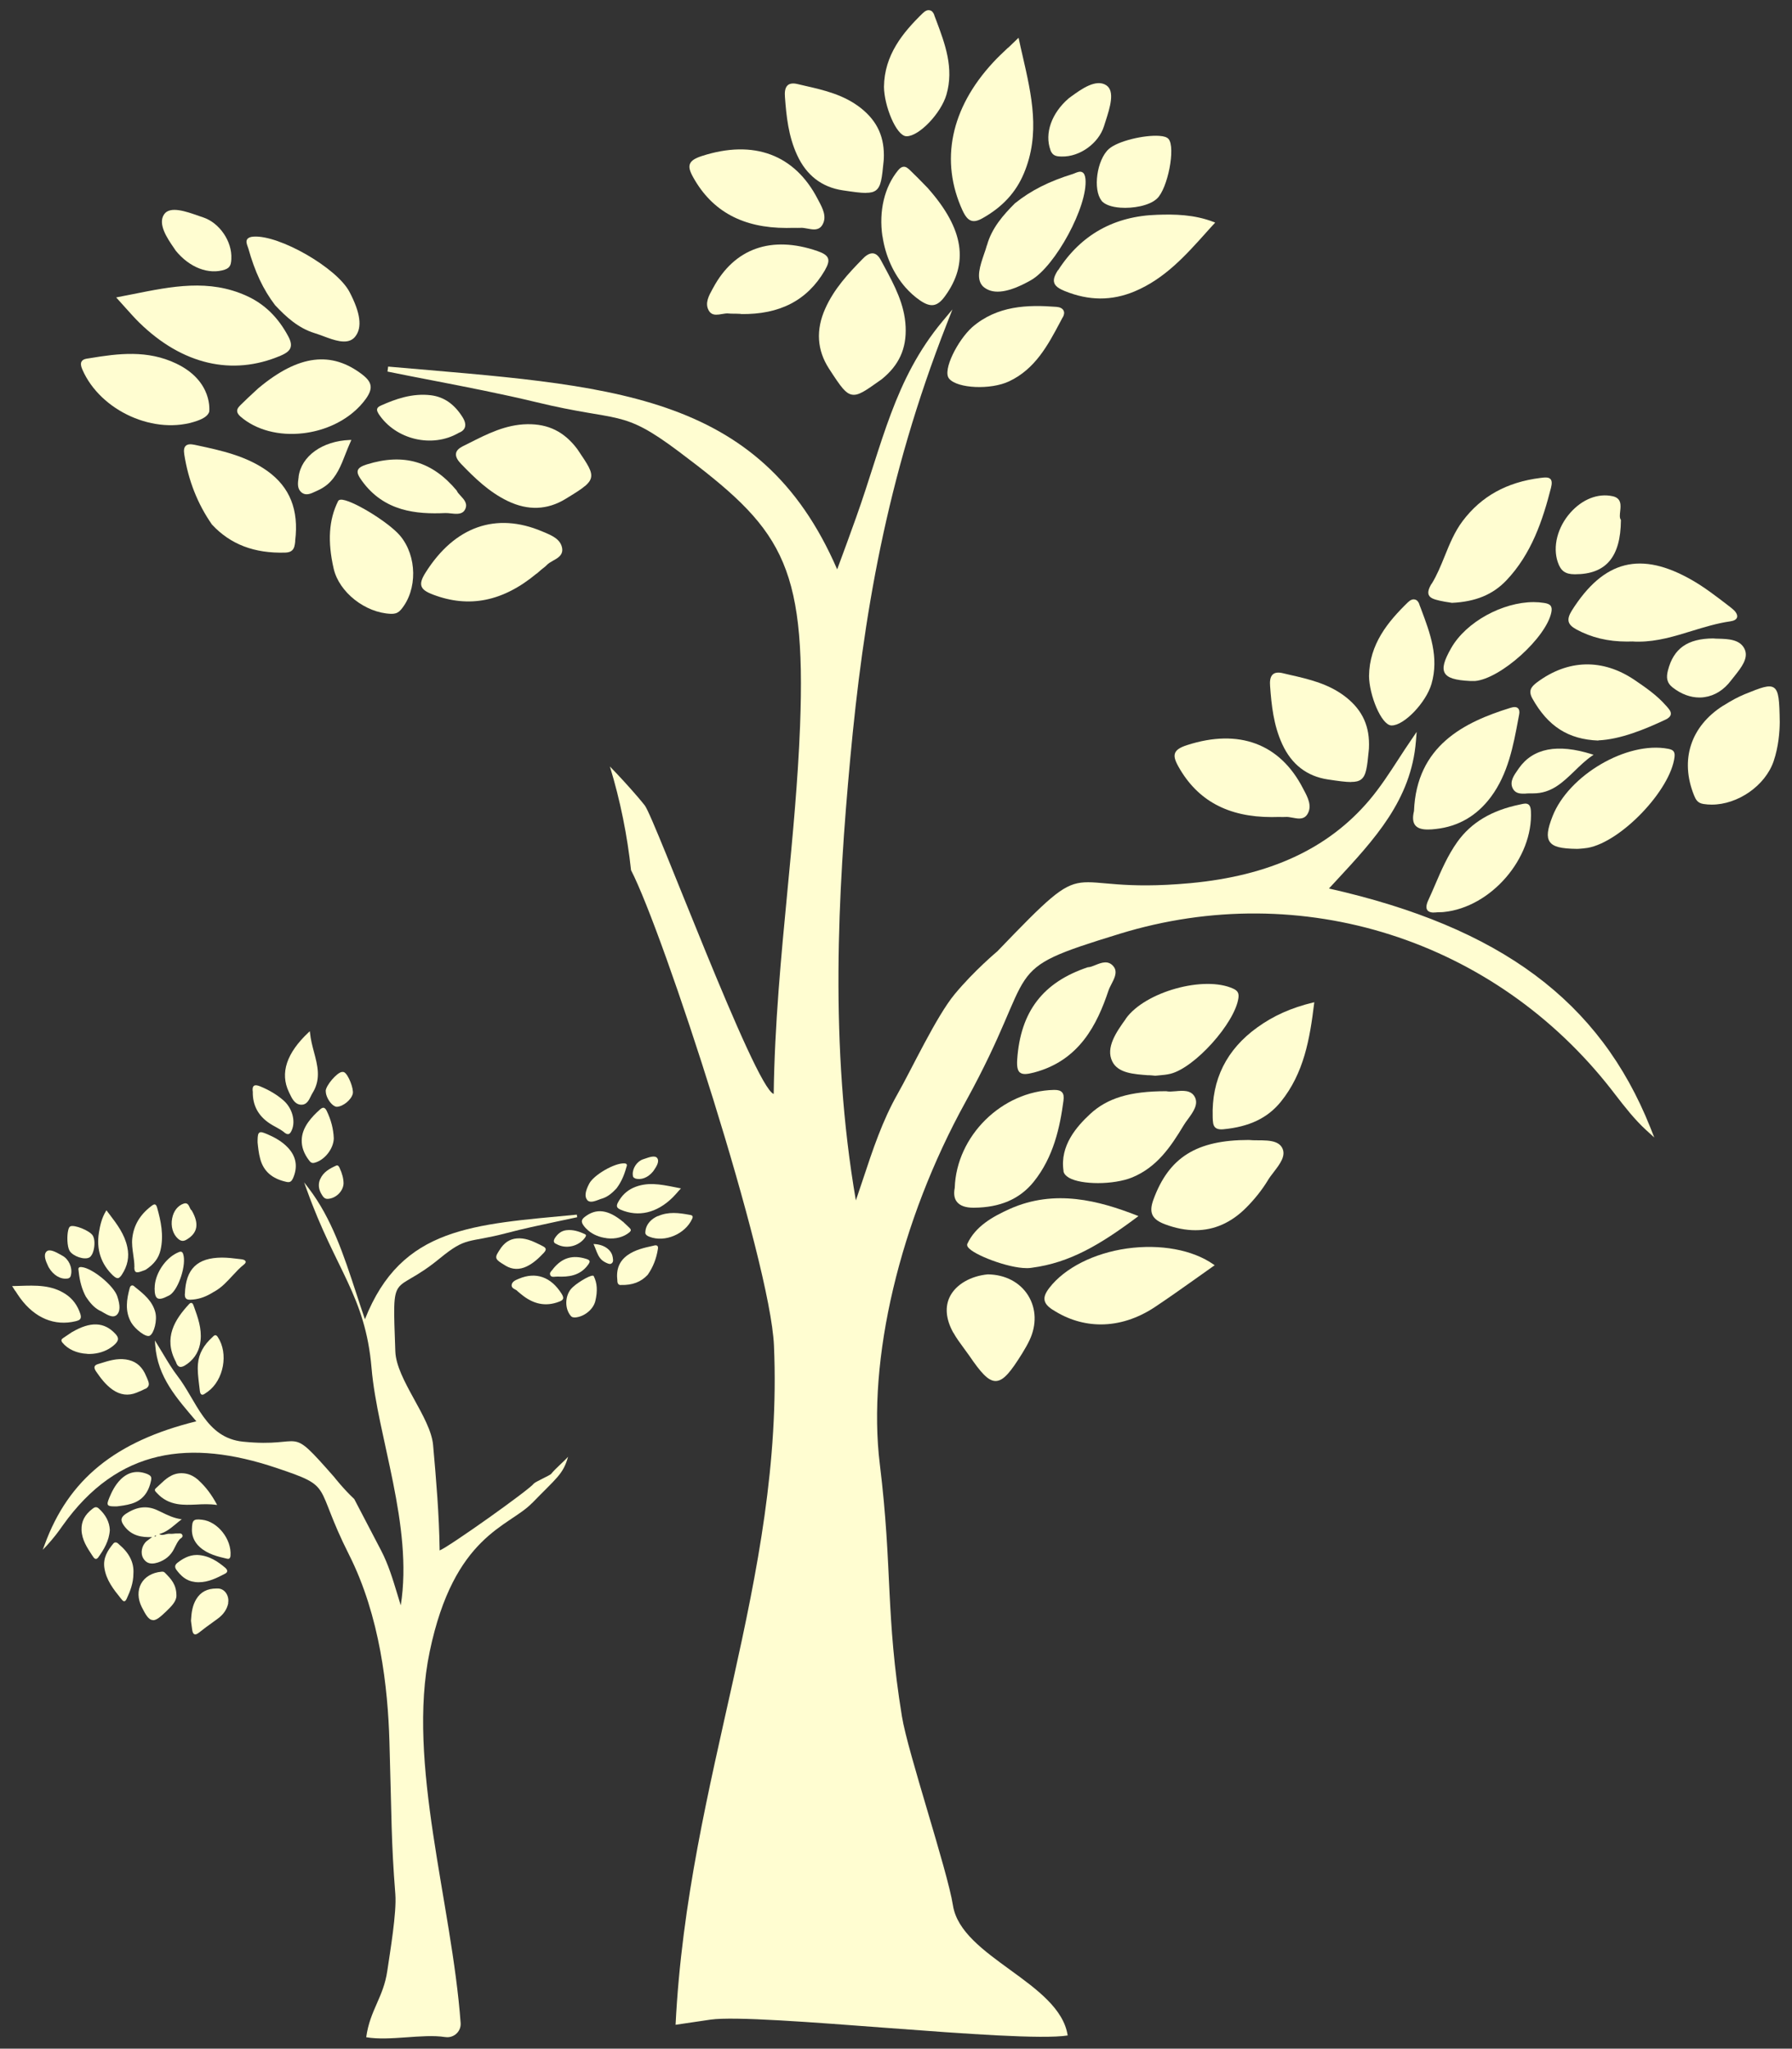 <?xml version="1.0" encoding="UTF-8"?>
<svg id="Layer_1" data-name="Layer 1" xmlns="http://www.w3.org/2000/svg" viewBox="0 0 194.51 222.25">
  <rect x="0" y="0" width="194.51" height="222.25" fill="#333333" stroke="none"/>
  <defs>
    <style>
      .cls-1 {
        fill: #fffdd1;
        stroke-width: 0px;
      }
    </style>
  </defs>
  <path class="cls-1" d="m68.5,94.44c-.41-3.81-1.17-7.59-2.3-11.29,1.03,1.06,2.04,2.16,3.02,3.3.26.3.51.61.76.92,1.09,1.37,11.92,30.6,14,31.31.1-7.53.81-14.95,1.5-22.14.56-5.82,1.13-11.84,1.36-17.76.69-17.94-2.18-21.56-13.17-29.8-6.26-4.69-6.29-3.13-15.46-5.35-3.7-.89-7.5-1.63-11.17-2.34-1.66-.32-3.32-.64-4.98-.98l.07-.54c23.88,2.09,40.3,2.5,48.74,22,.71-1.89,1.38-3.76,2.04-5.59,2.87-8.01,4.12-15,9.4-21.33l1.07-1.28-.61,1.56c-6.62,16.89-9.07,31.93-10.48,47.16-1.33,14.36-2.28,31.23.61,47.94.26-.76.51-1.52.77-2.29,1.08-3.26,2.1-6.33,3.75-9.25,1.53-2.69,4.21-8.43,6.2-10.83,2.11-2.55,4.63-4.65,4.63-4.65,10.93-11.36,6.29-6.05,20.94-7.4,8.63-.8,14.98-3.74,19.44-9,1.17-1.38,2.19-2.95,3.17-4.46.46-.71.92-1.42,1.4-2.11l.57-.84-.08,1.01c-.52,6.38-4.49,10.64-8.68,15.16-.25.27-.51.55-.76.82,18.63,4.2,29.4,12.21,34.88,25.92l.43,1.09-.87-.79c-1.26-1.15-2.33-2.53-3.36-3.86l-.37-.48c-12.73-16.35-33.69-23.02-53.41-16.97-13.52,4.15-8.46,3.21-16.74,18.23-7.14,12.93-10.71,28-9.31,39.32,1.39,11.31.6,16.3,2.4,27.36.62,3.86,4.93,16.65,5.54,20.51.89,5.63,11.59,8.35,12.45,14.1-5.45.86-33.56-2.45-38.76-1.72-1.27.18-2.53.38-3.8.56,1.34-26.83,11.76-48.28,10.68-73.68-.39-9.19-12-44.82-15.52-51.59Z"/>
  <path class="cls-1" d="m57.74,163.08c2.69-2.77,3.38-3.13,3.92-5.04-.49.55-1.37,1.27-1.84,1.86-.12.15-1.76.88-1.87,1.04-.52.7-9.25,6.89-10.23,7.26-.05-3.89-.38-7.72-.71-11.43-.26-3.01-3.99-7.1-4.1-10.16-.33-9.26-.36-5.83,4.82-10.09,2.96-2.42,2.97-1.62,7.3-2.76,1.74-.46,3.54-.84,5.27-1.21.79-.17,1.57-.33,2.35-.5l-.04-.28c-11.27,1.08-19.02,1.29-23,11.35-.34-.97-.65-1.94-.96-2.88-1.36-4.14-2.64-8.04-5.13-11.31l-.51-.66.29.8c3.12,8.72,6.36,11.48,7.03,19.35.63,7.41,4.54,17.11,3.17,25.74-.12-.39-.24-.79-.36-1.18-.51-1.68-.99-3.27-1.77-4.77-.72-1.39-2.92-5.59-2.92-5.59-1.19-1.11-2.19-2.4-2.19-2.4-5.16-5.86-2.97-3.12-9.88-3.82-4.07-.41-5.03-4.44-7.14-7.16-.55-.71-1.03-1.52-1.5-2.3-.22-.37-.44-.73-.66-1.09l-.27-.43.04.52c.26,3.49,2.35,5.76,4.46,8.25h0c-8.79,2.17-13.87,6.3-16.46,13.38l-.21.56h0c.55-.54,1.36-1.5,1.8-2.12l.37-.52c6.01-8.44,13.86-9.37,23.17-6.25,6.38,2.14,3.99,1.66,7.9,9.41,3.37,6.68,4.22,14.42,4.39,20.29.25,8.46.18,10.69.64,16.54.16,2.01-.58,6.32-.87,8.32-.42,2.91-1.88,4.24-2.29,7.21,2.57.44,6.1-.4,8.56-.02,0,0,.01,0,.02,0,.91.14,1.73-.59,1.67-1.51-.95-13.02-5.89-28.21-3.36-40.3,2.65-12.69,8.6-13.53,11.1-16.11Z"/>
  <path class="cls-1" d="m114.46,118.24s-.05,0-.07,0c-5.65.13-10.58,5-10.76,10.63-.13.65-.05,1.17.25,1.53.34.41.93.62,1.78.62.01,0,.03,0,.04,0,2.86-.02,4.98-.94,6.49-2.8,2.18-2.7,2.86-5.96,3.24-8.79.06-.46.02-.74-.15-.93-.16-.18-.42-.26-.82-.26Z"/>
  <path class="cls-1" d="m114.27,142.09c1.63,1.06,3.41,1.59,5.22,1.59,1.97,0,3.97-.63,5.86-1.88,1.47-.98,2.94-2.02,4.35-3.02.68-.48,1.35-.96,2.03-1.44l.12-.08-.12-.08c-2.27-1.6-5.78-2.24-9.39-1.74-3.61.51-6.76,2.11-8.43,4.26-.43.56-.59.96-.53,1.34.06.37.34.7.88,1.05Z"/>
  <path class="cls-1" d="m115.43,127.04c.04.28.25.52.6.73.68.39,1.88.58,3.16.58s2.72-.21,3.71-.62c2.68-1.11,4.17-3.31,5.58-5.65.13-.22.3-.45.47-.68.55-.75,1.17-1.6.73-2.41-.41-.75-1.29-.68-2.06-.61-.38.03-.73.07-1.04,0h-.03c-3.89,0-6.36.74-8.24,2.49-1.43,1.33-3.29,3.42-2.87,6.16Z"/>
  <path class="cls-1" d="m137.62,128.04c.17-.28.39-.57.63-.88.69-.9,1.4-1.82.89-2.69-.6-1.02-2.48-.67-3.59-.8-5.67,0-8.67,1.88-10.35,6.46-.52,1.42-.18,2.15,1.26,2.69,1.15.43,2.25.64,3.3.64,2.03,0,3.87-.81,5.49-2.43.94-.94,1.74-1.95,2.38-3Z"/>
  <path class="cls-1" d="m124.67,116.64c.25.02.49.03.73.06h.01s0,0,0,0c.13-.02.27-.03.42-.04.37-.03.8-.07,1.21-.17,2.64-.65,6.98-5.48,7.38-8.2.08-.53-.07-.81-.55-1.03-3.16-1.46-9.59.33-11.67,3.25v.02c-1,1.39-2.23,3.12-1.46,4.64.63,1.25,2.3,1.36,3.91,1.48Z"/>
  <path class="cls-1" d="m123.57,131.93l-.17-.07c-4.07-1.59-8.9-2.91-13.82-.7-1.86.84-3.7,1.88-4.58,3.77-.03.07-.05.2.06.36.57.83,4.37,2.28,6.33,2.28.07,0,.14,0,.21,0,.14,0,.27-.02.41-.04,4.11-.54,7.41-2.5,11.41-5.49l.15-.11Z"/>
  <path class="cls-1" d="m142.66,108.73l-.14.03c-2.36.57-4.29,1.43-6.05,2.7-3.34,2.4-4.97,5.67-4.84,9.72v.07c.02.45.03.85.29,1.08.15.13.36.19.64.19.07,0,.14,0,.22-.01,2.83-.27,4.81-1.22,6.24-2.98,2.51-3.1,3.15-6.81,3.62-10.66l.02-.15Z"/>
  <path class="cls-1" d="m103.48,144.57c.32.58.72,1.12,1.11,1.65.2.27.41.56.61.84,1.25,1.83,2.05,2.76,2.87,2.76h.02c.85-.02,1.63-1.02,2.86-2.99.32-.52.58-.98.79-1.42.8-1.68.74-3.45-.14-4.87-.89-1.43-2.49-2.27-4.39-2.29-1.85.18-3.41,1.08-4.08,2.36-.59,1.13-.47,2.5.34,3.96Z"/>
  <path class="cls-1" d="m110.71,116.35c.3.25.79.19,1.53,0,4.93-1.3,6.85-5.22,8.08-8.89.07-.22.2-.46.32-.7.27-.52.57-1.09.4-1.61-.04-.12-.11-.24-.21-.35-.57-.65-1.29-.36-1.92-.11-.29.12-.56.23-.8.24h-.03c-4.88,1.63-7.31,4.81-7.67,10.01-.05.78.04,1.2.3,1.42Z"/>
  <g>
    <path class="cls-1" d="m41.07,44.86s.01.02.02.03c1.83,2.8,5.81,3.75,8.68,2.08.37-.14.6-.34.69-.61.1-.3.02-.66-.24-1.08,0,0,0-.01-.01-.02-.9-1.43-2.02-2.2-3.43-2.38-2.03-.25-3.88.42-5.42,1.11-.25.11-.38.22-.42.36-.04.13,0,.29.13.49Z"/>
    <path class="cls-1" d="m13.62,33.39c.54.6,1,1.12,1.5,1.61,4.65,4.55,10.09,5.82,15.33,3.59.33-.14.58-.28.76-.43.16-.14.27-.28.32-.44.11-.32.04-.7-.23-1.21-1.11-2.09-2.6-3.54-4.55-4.42-4.07-1.84-8.08-1.03-12.32-.18-.54.11-1.09.22-1.64.32l-.18.04.12.13c.33.36.62.68.89.99Z"/>
    <path class="cls-1" d="m30.97,59.95c.33-.01.56-.09.71-.22.28-.23.32-.62.36-.97v-.11c.41-3.33-.58-5.8-3-7.54-2.29-1.64-4.99-2.23-7.61-2.79l-.33-.07c-.46-.1-.76-.05-.93.11-.19.17-.24.47-.17.93.44,2.83,1.45,5.39,3.01,7.62,2,2.15,4.6,3.14,7.96,3.04Z"/>
    <path class="cls-1" d="m63.49,52.74c.38-.32.59-.6.66-.92.15-.68-.36-1.43-1.38-2.94l-.13-.19h0c-1.41-1.86-3.13-2.71-5.42-2.67-2.34.04-4.34,1.06-6.28,2.04-.25.13-.5.25-.74.37-.41.21-.65.46-.7.75-.08.44.29.88.57,1.17,1.44,1.49,3.01,3.03,5.05,4.01,2.19,1.05,4.29.97,6.26-.23.98-.6,1.67-1.02,2.11-1.4Z"/>
    <path class="cls-1" d="m58.26,62.23c.16-.13.32-.27.48-.42.06-.05.13-.1.19-.15.15-.11.3-.23.43-.37.17-.18.43-.33.68-.47.2-.11.42-.23.59-.38.28-.23.47-.54.38-1.01-.18-.95-1.13-1.35-1.97-1.7l-.19-.08c-5-2.12-9.49-.54-12.64,4.44-.44.69-.58,1.14-.46,1.5.12.36.48.62,1.24.91,3.93,1.5,7.62.75,11.26-2.28Z"/>
    <path class="cls-1" d="m32.92,47c2.05-.24,3.96-1.05,5.4-2.25.53-.44,1-.94,1.39-1.48.79-1.11.7-1.79-.35-2.61-3.38-2.62-6.95-2.17-11.26,1.41l-.05.04c-.11.1-.24.22-.38.35-.44.41-.99.91-1.53,1.45-.19.19-.41.41-.4.68,0,.19.13.39.36.6,1.69,1.46,4.17,2.12,6.82,1.81Z"/>
    <path class="cls-1" d="m42.41,66.59c.4.02.67-.06.92-.26.07-.06.13-.12.2-.2,1.8-2.14,1.75-5.81-.1-8.01-1.27-1.51-5.45-4.04-6.48-3.91-.16.02-.22.1-.25.15-1.01,2.03-1.16,4.37-.48,7.34.59,2.55,3.42,4.78,6.19,4.89Z"/>
    <path class="cls-1" d="m34.15,36.14c.29.09.59.2.92.32,1.17.44,2.49.93,3.29.26.07-.06.14-.13.2-.21.78-.98.57-2.57-.63-4.85-1.37-2.6-7.6-6.18-10.41-5.99-.35.02-.58.12-.69.29-.15.23-.04.52.05.78.03.07.05.14.07.2.72,2.56,1.61,4.46,2.91,6.17,1.18,1.26,2.52,2.49,4.29,3.03Z"/>
    <path class="cls-1" d="m19.13,39.44c-3.12-1.49-6.27-1.1-9.39-.58l-.33.05c-.29.05-.47.15-.56.32-.11.2-.08.47.09.86,1.97,4.53,7.92,7.18,12.47,5.56.76-.27,1.17-.58,1.3-.98,0,0,.46-3.3-3.58-5.23Z"/>
    <path class="cls-1" d="m38.84,51.02c-.1.3.09.65.45,1.15,2.41,3.33,5.92,3.63,9.04,3.49.19,0,.4.01.62.04.47.05.99.11,1.33-.17.08-.07.15-.15.2-.26.32-.62-.1-1.07-.48-1.48-.17-.18-.33-.36-.41-.53v-.02c-2.66-3.19-5.76-4.1-9.77-2.86-.6.19-.89.38-.98.64Z"/>
    <path class="cls-1" d="m24.4,29.25c.16-.05.28-.12.38-.2.29-.25.31-.6.33-.94v-.04c.1-1.87-1.27-3.88-3.04-4.48-.16-.05-.33-.11-.5-.17-1.39-.49-3.11-1.09-3.75-.18-.73,1.05.34,2.62,1.05,3.65.07.1.14.21.21.31,1.49,1.83,3.58,2.63,5.33,2.05Z"/>
    <path class="cls-1" d="m32.42,51.72l-.02.14c-.07.51-.15,1.09.25,1.49.5.49,1.08.21,1.55-.01.08-.04.16-.08.24-.11.41-.18.76-.4,1.07-.65,1.03-.86,1.51-2.09,1.98-3.3.18-.46.37-.94.58-1.4l.07-.15h-.17c-2.98.11-5.27,1.75-5.56,4Z"/>
  </g>
  <path class="cls-1" d="m63.55,134.18s0,0,0,.01c-.67,1.02-2.12,1.37-3.17.76-.13-.05-.22-.12-.25-.22-.04-.11,0-.24.09-.4,0,0,0,0,0,0,.33-.52.74-.81,1.25-.87.74-.09,1.42.15,1.98.41.09.04.14.08.15.13.01.05,0,.11-.05.18Z"/>
  <path class="cls-1" d="m73.54,129.34c-.2.22-.37.41-.55.59-1.7,1.66-3.69,2.13-5.61,1.31-.12-.05-.21-.1-.28-.16-.06-.05-.1-.1-.12-.16-.04-.12-.01-.26.08-.44.41-.77.95-1.29,1.67-1.62,1.49-.67,2.95-.38,4.51-.07.2.04.4.08.6.12h.07s-.04.06-.04.06c-.12.13-.23.25-.33.36Z"/>
  <path class="cls-1" d="m67.4,139.41c-.12,0-.2-.03-.26-.08-.1-.09-.12-.23-.13-.36v-.04c-.15-1.22.21-2.12,1.1-2.76.84-.6,1.83-.81,2.78-1.02l.12-.03c.17-.04.28-.02.34.04.07.06.09.17.06.34-.16,1.04-.53,1.97-1.1,2.79-.73.79-1.68,1.15-2.91,1.11Z"/>
  <path class="cls-1" d="m54.11,136.8c-.14-.12-.22-.22-.24-.34-.05-.25.13-.52.5-1.07l.05-.07h0c.51-.68,1.14-.99,1.98-.98.86.02,1.59.39,2.3.74.09.05.18.09.27.14.15.08.24.17.26.27.03.16-.11.32-.21.43-.52.55-1.1,1.11-1.85,1.47-.8.38-1.57.35-2.29-.08-.36-.22-.61-.37-.77-.51Z"/>
  <path class="cls-1" d="m56.56,140.4c-.06-.05-.12-.1-.18-.15-.02-.02-.05-.04-.07-.06-.05-.04-.11-.08-.16-.14-.06-.07-.16-.12-.25-.17-.07-.04-.15-.08-.22-.14-.1-.09-.17-.2-.14-.37.07-.35.41-.49.72-.62l.07-.03c1.83-.77,3.47-.2,4.62,1.62.16.25.21.42.17.55-.04.13-.17.23-.45.33-1.44.55-2.79.28-4.12-.83Z"/>
  <path class="cls-1" d="m80.39,34.05c-.19,0-.38-.01-.57-.02-.07,0-.15,0-.22,0-.17,0-.34,0-.5-.02-.22-.03-.48.02-.74.06-.2.04-.42.07-.62.07-.33,0-.63-.11-.83-.49-.41-.77.03-1.57.42-2.28l.09-.16c2.3-4.27,6.31-5.69,11.29-3.98.69.24,1.04.47,1.16.79.12.31.01.7-.35,1.33-1.9,3.24-4.89,4.79-9.11,4.72Z"/>
  <path class="cls-1" d="m65.83,134.32c-.75-.09-1.45-.38-1.97-.82-.19-.16-.37-.34-.51-.54-.29-.4-.26-.65.13-.95,1.24-.96,2.54-.79,4.12.52h.02c.04.05.09.09.14.14.16.15.36.33.56.53.07.07.15.15.15.25,0,.07-.05.14-.13.22-.62.53-1.53.78-2.49.66Z"/>
  <path class="cls-1" d="m62.36,142.92c-.14,0-.25-.02-.34-.1-.03-.02-.05-.04-.07-.07-.66-.78-.64-2.12.04-2.93.47-.55,1.99-1.48,2.37-1.43.06,0,.08.04.09.06.37.74.43,1.6.17,2.69-.22.93-1.25,1.75-2.26,1.79Z"/>
  <path class="cls-1" d="m65.34,130.03c-.11.03-.22.07-.34.12-.43.16-.91.34-1.2.1-.03-.02-.05-.05-.07-.08-.29-.36-.21-.94.23-1.77.5-.95,2.78-2.26,3.81-2.19.13,0,.21.04.25.1.05.08.02.19-.02.28,0,.03-.02.05-.02.07-.26.94-.59,1.63-1.06,2.26-.43.46-.92.91-1.57,1.11Z"/>
  <path class="cls-1" d="m71.4,131.94c1.15-.52,2.3-.36,3.44-.15l.12.02c.1.02.17.06.2.12.04.07.03.17-.04.31-.75,1.64-2.95,2.57-4.6,1.94-.28-.1-.42-.22-.47-.37,0,0-.15-1.21,1.35-1.89Z"/>
  <path class="cls-1" d="m63.99,136.79c.04.11-.03.24-.16.42-.88,1.22-2.17,1.33-3.31,1.28-.07,0-.15,0-.23.01-.17.02-.36.04-.48-.06-.03-.02-.05-.06-.07-.09-.12-.23.04-.39.17-.54.06-.07.12-.13.15-.19h0c.97-1.18,2.1-1.51,3.57-1.05.22.07.33.14.36.23Z"/>
  <path class="cls-1" d="m68.94,127.83c-.06-.02-.1-.04-.14-.07-.11-.09-.11-.22-.12-.34h0c-.03-.7.47-1.43,1.11-1.65.06-.02.12-.04.18-.06.51-.18,1.14-.4,1.37-.07.27.39-.12.96-.38,1.34-.03.04-.05.08-.08.11-.54.67-1.31.96-1.95.75Z"/>
  <path class="cls-1" d="m66.52,136.43v.05c.03.19.06.4-.09.54-.18.18-.39.08-.57,0-.03-.01-.06-.03-.09-.04-.15-.07-.28-.15-.39-.24-.38-.31-.55-.77-.72-1.21-.07-.17-.13-.34-.21-.51l-.03-.06h.06c1.09.04,1.93.64,2.03,1.46Z"/>
  <path class="cls-1" d="m16.61,175.77c.37,0,.79-.34,1.43-.96.53-.51,1.13-1.09,1.11-1.72,0-1.21-.61-1.82-1.2-2.42l-.07-.07c-.11-.11-.24-.1-.37-.09-.99.09-1.79.56-2.19,1.29-.4.73-.38,1.66.07,2.55.43.86.74,1.34,1.13,1.4.03,0,.06,0,.09,0Z"/>
  <path class="cls-1" d="m21.57,160.6c-.59-.53-1.17-.77-1.85-.78,0,0-.01,0-.02,0-1.05,0-1.73.64-2.38,1.26-.14.13-.28.26-.42.39-.06.05-.09.11-.09.17,0,.11.1.21.19.3.02.02.04.04.06.06.59.64,1.31,1.02,2.21,1.17.68.11,1.34.08,2.05.05.7-.04,1.42-.07,2.18.04h.07s-.03-.05-.03-.05c-.6-1.11-1.23-1.93-1.98-2.61Z"/>
  <path class="cls-1" d="m12.87,167.49c-.11-.09-.22-.18-.35-.16-.09,0-.17.06-.25.16-.58.71-1.1,1.51-.94,2.6.2,1.34,1,2.34,1.79,3.32l.12.14c.09.11.16.16.24.16,0,0,.01,0,.02,0,.12-.01.2-.16.26-.29.35-.76.72-1.66.72-2.71.08-1.19-.44-2.24-1.61-3.21Z"/>
  <path class="cls-1" d="m24.76,173.91c.08-.4-.02-.82-.26-1.14-.21-.27-.5-.43-.83-.44-.06,0-.12,0-.17,0-1.01,0-1.73.38-2.2,1.16-.4.67-.52,1.39-.57,2.33.01.08.02.16.03.25.03.23.06.48.1.74.04.28.12.43.24.48.03.01.06.02.09.02.11,0,.25-.07.44-.22.5-.4,1.02-.78,1.54-1.15.15-.11.29-.21.44-.32.65-.47,1.03-1.03,1.17-1.72Z"/>
  <path class="cls-1" d="m16.06,159.94c-1.12-.47-2.12-.28-2.97.56-.61.61-.97,1.37-1.22,1.97-.18.44-.24.65-.15.79.09.13.3.16.72.16.06,0,.13,0,.21,0h.03c.43-.05,1.02-.12,1.59-.29,1.16-.35,1.86-1.18,2.13-2.54.07-.34-.02-.5-.34-.64Z"/>
  <path class="cls-1" d="m10.04,163.68c-.85.65-1.22,1.38-1.19,2.3.04,1.07.6,1.91,1.14,2.73.05.07.1.15.15.22.08.12.18.19.27.19h0c.06,0,.15-.03.25-.16.61-.85,1.19-1.8,1.26-2.98-.04-.87-.44-1.64-1.2-2.33-.27-.25-.49-.12-.68.03Z"/>
  <path class="cls-1" d="m24.9,169.06c.07-.05.11-.14.12-.29.14-1.78-1.39-3.71-3.08-3.9-.46-.05-.73-.05-.89.09-.17.15-.21.45-.22,1.01,0,.51.15,1.24.87,1.88.86.76,1.95,1.02,2.91,1.24.05.01.1.02.14.02.06,0,.11-.01.15-.04Z"/>
  <path class="cls-1" d="m21.12,171.62c.15.02.3.03.44.03,1.07,0,1.99-.47,2.87-.93.14-.07.22-.16.23-.27.01-.11-.06-.23-.2-.36-.79-.67-1.77-1.35-3.05-1.4-.01,0-.03,0-.04,0-.9,0-1.59.45-2.1.84-.3.24-.34.48-.11.79.43.57,1,1.18,1.95,1.29Z"/>
  <path class="cls-1" d="m15.93,167.18c-.55.46-.72,1.32-.37,1.89.23.37.54.55.95.55.19,0,.39-.04.62-.11.8-.26,1.39-.75,1.75-1.46.03-.06.06-.12.09-.18.15-.3.3-.61.52-.87.03-.03.07-.07.12-.1.12-.08.26-.19.18-.38-.08-.19-.28-.17-.43-.16-.04,0-.08,0-.12,0-.01,0-.02,0-.03,0-.11,0-.22,0-.33.02-.15.01-.3.03-.44.01-.15-.01-.31.02-.46.06-.24.06-.47.12-.7-.03.71-.18,1.25-.63,1.82-1.1.18-.15.37-.31.57-.46l.07-.05h-.09c-.84-.13-1.51-.46-2.16-.78-.12-.06-.24-.12-.36-.17-1.15-.55-2.25-.43-3.46.36-.28.19-.43.36-.47.56-.04.2.04.42.25.72.82,1.15,1.98,1.29,3.04,1.25h0s.02,0,.02,0c-.04.03-.08.05-.11.08-.16.11-.32.23-.47.35Zm.81-.51l.17-.12c.02.09,0,.11,0,.12-.02.02-.08.01-.13,0-.01,0-.02,0-.03,0Z"/>
  <path class="cls-1" d="m1.67,140.05c.18.28.34.53.51.76,1.6,2.19,3.75,3.08,6.05,2.52.15-.04.26-.08.34-.12.08-.04.13-.1.16-.16.07-.12.06-.28-.01-.51-.31-.94-.83-1.63-1.57-2.13-1.55-1.03-3.25-.97-5.05-.91-.23,0-.46.02-.7.02h-.08s.04.07.04.07c.11.17.21.32.3.47Z"/>
  <path class="cls-1" d="m20.06,140.37c0,.24.03.41.13.5.1.1.24.14.48.13.77-.02,1.51-.25,2.25-.68.07-.04.14-.09.21-.13.09-.04.17-.09.25-.14.72-.42,1.28-1.04,1.83-1.63.4-.43.81-.88,1.28-1.25.14-.11.2-.22.17-.32-.04-.14-.24-.21-.41-.23l-.24-.03c-.63-.08-1.29-.16-1.93-.16-2.68.02-3.92,1.23-4.01,3.93Z"/>
  <path class="cls-1" d="m14.58,137.47c0,.27.04.43.14.5.13.1.33.05.55-.02.15-.05.31-.11.42-.15.04-.02.08-.03.12-.05.9-.59,1.41-1.26,1.61-2.12.38-1.61.04-3.18-.37-4.63-.06-.19-.12-.3-.22-.33-.13-.04-.27.07-.43.19-1.21.93-1.88,2.06-2.04,3.45-.07.61.02,1.21.1,1.79.07.45.13.91.13,1.37Z"/>
  <path class="cls-1" d="m15.79,150.67c.18-.1.28-.21.33-.33.11-.27-.05-.61-.37-1.3l-.04-.09h0c-.45-.86-1.1-1.33-2.05-1.47-.96-.14-1.86.14-2.72.41-.11.03-.22.07-.33.1-.18.06-.3.14-.34.26-.06.18.06.38.15.52.49.71,1.03,1.45,1.8,1.99.83.58,1.7.69,2.59.33.44-.18.75-.31.96-.43Z"/>
  <path class="cls-1" d="m21.77,145.42c.14-1.29-.29-2.49-.71-3.65l-.07-.19c-.05-.13-.11-.21-.2-.23-.09-.02-.19.03-.3.16-1.48,1.61-2.8,3.62-1.4,6.23.09.3.22.47.39.53.17.06.37-.01.58-.13.1-.06.2-.13.3-.2.82-.61,1.3-1.45,1.41-2.51Z"/>
  <path class="cls-1" d="m12.29,138.39c.21.2.37.28.51.27.05,0,.09-.02.13-.05.09-.06.19-.16.3-.33.62-.95.82-1.93.59-2.98-.29-1.39-1.09-2.45-1.94-3.57-.1-.13-.19-.26-.29-.38l-.04-.05-.03.05c-.49.79-.66,1.63-.78,2.35-.3,1.85.22,3.43,1.54,4.69Z"/>
  <path class="cls-1" d="m9.46,146.88c.86.04,1.7-.16,2.37-.56.25-.15.48-.32.67-.51.4-.4.41-.69.03-1.1-1.21-1.31-2.71-1.37-4.72-.19h-.02c-.05.05-.11.09-.18.13-.21.14-.47.31-.73.49-.09.06-.2.14-.21.25-.01.08.03.17.11.27.59.72,1.57,1.16,2.68,1.21Z"/>
  <path class="cls-1" d="m10.88,142.2c.11.06.23.12.35.2.45.26.96.55,1.33.33.03-.02.07-.04.1-.07.39-.35.41-1.02.07-2.03-.39-1.16-2.7-3.06-3.87-3.17-.15-.01-.25,0-.3.07-.08.08-.05.21-.03.32,0,.03.01.06.01.09.12,1.1.36,1.94.78,2.73.4.6.87,1.2,1.56,1.54Z"/>
  <path class="cls-1" d="m22.18,151.23s.08-.05.12-.08c.04-.03.07-.05.1-.07.06-.04.1-.07.15-.1,1.74-1.27,2.27-4.15,1.09-5.93-.08-.12-.16-.19-.24-.2-.11-.01-.2.07-.29.16l-.04.04c-.97.87-1.49,1.82-1.58,2.89-.07.74.03,1.47.11,2.19.03.24.06.49.09.74.02.23.09.37.19.42.1.04.21,0,.31-.06Z"/>
  <path class="cls-1" d="m14.58,139.55c-.11-.09-.2-.12-.29-.09-.1.03-.17.12-.21.27-.33,1.21-.55,2.51.17,3.76.44.73,1.59,1.62,1.99,1.42,0,0,.02,0,.02-.01.48-.28.82-1.68.6-2.53-.31-1.21-1.22-1.96-2.11-2.67l-.18-.15Z"/>
  <path class="cls-1" d="m16.78,139.73c0,.66.1.98.31,1.11.22.13.57.06,1.2-.27.02,0,.05-.03.1-.05.02-.01.05-.03.08-.05.95-.67,1.79-3.32,1.41-4.43-.04-.13-.1-.2-.17-.23-.09-.04-.2-.02-.33.04-.14.06-.29.13-.42.21-1.21.71-2.18,2.31-2.17,3.67Z"/>
  <path class="cls-1" d="m9.69,136.42s.01,0,.02-.01c.18-.11.34-.37.44-.74.14-.52.16-1.24-.08-1.63-.33-.54-2.03-1.22-2.45-.99h0c-.09.05-.16.18-.21.38-.16.61-.13,1.8.14,2.26.36.6,1.6,1.02,2.14.73Z"/>
  <path class="cls-1" d="m20.25,134.48h0c1.21-.71,1.39-1.72.56-3.16h0s-.01-.02-.01-.02c-.09-.04-.15-.17-.21-.31-.11-.24-.24-.55-.64-.42-.64.21-1.11.8-1.26,1.59-.18.87.08,1.74.64,2.23.32.27.57.3.94.08Z"/>
  <path class="cls-1" d="m7.34,138.7c.07-.01.13-.03.17-.06.14-.08.17-.22.2-.36h0c.17-.78-.26-1.7-.95-2.06-.06-.03-.13-.07-.19-.11-.54-.3-1.21-.66-1.53-.33-.37.38-.04,1.1.18,1.57.02.05.04.09.07.14.49.85,1.29,1.33,2.05,1.21Z"/>
  <path class="cls-1" d="m109.41,5.18c-.61.58-1.14,1.07-1.63,1.61-4.6,4.97-5.77,10.67-3.3,16.05.16.34.31.59.47.77.15.17.3.27.47.33.33.11.73.02,1.25-.28,2.15-1.21,3.61-2.8,4.47-4.86,1.8-4.28.85-8.43-.16-12.82-.13-.56-.26-1.12-.38-1.7l-.04-.18-.14.13c-.36.35-.69.66-1,.96Z"/>
  <path class="cls-1" d="m91.49,42.15c.34.39.64.6.97.66.71.14,1.48-.42,3.02-1.51l.2-.14h0c1.9-1.52,2.73-3.34,2.62-5.72-.11-2.43-1.22-4.49-2.29-6.48-.14-.25-.27-.51-.41-.76-.23-.42-.49-.66-.8-.71-.46-.07-.91.32-1.2.63-1.51,1.54-3.07,3.21-4.03,5.37-1.03,2.3-.89,4.49.41,6.5.65,1,1.11,1.7,1.51,2.16Z"/>
  <path class="cls-1" d="m114.84,29.3c-.4.62-.52,1.03-.41,1.38.03.11.09.21.18.31.18.21.49.39.95.58,2.63,1.07,5.11,1.08,7.6.04,3.27-1.38,5.49-3.85,7.83-6.46.27-.3.53-.6.81-.89l.1-.11-.14-.06c-2.17-.84-4.31-.85-6.14-.79-4.68.14-8.3,2.17-10.77,6.02Z"/>
  <path class="cls-1" d="m95.79,25.63c.31,2.13,1.21,4.09,2.49,5.55.48.54,1.01,1.02,1.58,1.41,1.17.8,1.88.68,2.7-.44,2.63-3.59,2.06-7.3-1.79-11.67l-.04-.05c-.11-.11-.24-.24-.38-.39-.44-.45-.98-1.01-1.55-1.55-.2-.19-.43-.42-.72-.4-.2.01-.4.14-.61.4-1.47,1.8-2.09,4.4-1.69,7.14Z"/>
  <path class="cls-1" d="m107.12,26.61c-.08.3-.19.62-.31.96-.42,1.23-.89,2.61-.18,3.43.06.07.14.14.22.2,1.04.78,2.69.53,5.03-.79,2.67-1.5,6.22-8.08,5.94-11-.04-.37-.14-.6-.32-.71-.24-.15-.54-.03-.81.08-.07.03-.14.06-.2.08-2.65.82-4.6,1.81-6.33,3.2-1.27,1.27-2.52,2.69-3.03,4.55Z"/>
  <path class="cls-1" d="m115.36,34.43c.16-.3.19-.55.07-.76-.12-.22-.38-.35-.76-.38-3.13-.24-6.41-.15-9.14,2.2-1.59,1.43-3.23,4.67-2.53,5.56.01.02.03.03.04.05.92,1.05,4.5,1.21,6.49.27,2.83-1.33,4.22-3.93,5.55-6.44l.27-.51Z"/>
  <path class="cls-1" d="m119.55,21.76s.02.03.03.04c.35.4,1.07.66,2.03.73,1.34.1,3.13-.2,3.97-.98,1.17-1.08,2.04-5.55,1.26-6.47h0c-.17-.2-.51-.31-1.02-.34-1.59-.11-4.48.54-5.47,1.43-1.29,1.16-1.75,4.4-.78,5.6Z"/>
  <path class="cls-1" d="m114.01,16.27c.06.17.13.29.22.39.26.3.63.31.98.32h.04c1.95.05,4-1.43,4.58-3.29.05-.17.11-.34.17-.53.47-1.46,1.05-3.27.08-3.91-1.12-.73-2.72.43-3.77,1.19-.11.08-.21.15-.31.23-1.86,1.6-2.64,3.8-1.98,5.61Z"/>
  <path class="cls-1" d="m170.61,66.24c-.31.5-.42.88-.34,1.2.08.31.34.57.83.84,1.62.88,3.42,1.32,5.49,1.32.2,0,.4,0,.6-.01.23.02.46.02.68.02,2.01,0,3.92-.59,5.77-1.16,1.35-.41,2.74-.84,4.16-1.04.43-.06.68-.21.75-.44.09-.33-.24-.72-.58-.98l-.46-.36c-1.22-.93-2.47-1.9-3.81-2.67-5.59-3.22-9.62-2.21-13.09,3.28Z"/>
  <path class="cls-1" d="m155.39,63.32c-.33.54-.43.93-.31,1.22.15.36.62.49,1.17.62.38.09.77.15,1.05.19.11.02.2.03.3.05,2.57-.12,4.44-.9,5.9-2.43,2.74-2.88,3.95-6.53,4.85-10.05.12-.47.1-.77-.05-.94-.21-.24-.63-.19-1.11-.13-3.64.46-6.39,1.98-8.42,4.66-.89,1.18-1.43,2.52-1.96,3.83-.41,1.01-.83,2.05-1.41,2.99Z"/>
  <path class="cls-1" d="m187.06,76.54c-3.55,2.24-4.74,5.89-3.18,9.75h0c.19.46.38.83,1.02.93.3.05.6.07.9.07,2.81,0,5.8-2.03,6.72-4.72.53-1.57.65-3.17.66-4.24-.04-2.32-.09-3.36-.64-3.73-.52-.34-1.39-.01-3.16.71-.7.29-1.44.68-2.32,1.24Z"/>
  <path class="cls-1" d="m146.65,84.83c.5,0,.84-.08,1.1-.28.55-.43.64-1.33.82-3.14l.02-.23h0c.11-2.34-.67-4.09-2.46-5.52-1.83-1.46-4.01-1.97-6.13-2.45-.27-.06-.54-.12-.81-.19-.45-.1-.79-.06-1.02.13-.34.29-.34.86-.31,1.27.15,2.06.37,4.25,1.32,6.31,1.01,2.2,2.68,3.49,4.96,3.83,1.13.17,1.93.28,2.52.28Z"/>
  <path class="cls-1" d="m161.84,86.44c1.85-2.5,2.42-5.52,2.96-8.43l.09-.47c.07-.33.02-.57-.13-.71-.16-.15-.43-.16-.81-.04-5.02,1.55-10.19,4.1-10.47,11.2-.18.73-.12,1.25.16,1.57.29.33.78.43,1.35.43.28,0,.58-.02.88-.06,2.44-.27,4.45-1.44,5.97-3.49Z"/>
  <path class="cls-1" d="m171.19,92.09h.01s.12,0,.2-.01c.24-.02.59-.04.94-.1,3.63-.65,9-6.28,9.42-9.87.08-.67-.26-.79-.71-.88-4.45-.84-10.78,2.86-12.53,7.32-.57,1.45-.66,2.24-.31,2.76.37.55,1.2.76,2.97.78Z"/>
  <path class="cls-1" d="m138.03,88.64c.21,0,.42,0,.64-.01.08,0,.17,0,.25,0,.18,0,.38.01.57,0,.25-.03.54.03.82.08.23.04.47.09.7.09.36,0,.71-.11.94-.54.47-.85,0-1.76-.43-2.56l-.1-.19c-2.49-4.83-6.95-6.49-12.56-4.68-.78.25-1.17.51-1.31.86-.14.35-.03.78.37,1.49,2.06,3.67,5.38,5.46,10.11,5.46Z"/>
  <path class="cls-1" d="m173.49,80.32h0c2.41-.11,5.03-1.19,7.27-2.24.35-.16.54-.35.59-.56.07-.32-.2-.61-.47-.92l-.04-.04c-1.02-1.17-2.3-2.03-3.43-2.8-3.46-2.33-7.21-2.24-10.57.26-.68.51-.96.94-.51,1.76,1.7,3.03,3.9,4.43,7.15,4.56Z"/>
  <path class="cls-1" d="m155.64,98.99c.11,0,.23,0,.34-.02.11,0,.21,0,.3-.01.17,0,.3,0,.43-.02,5.13-.51,9.73-5.84,9.46-10.96-.02-.36-.1-.58-.26-.7-.21-.16-.5-.1-.8-.03l-.14.03c-3.07.63-5.29,1.96-6.79,4.06-1.03,1.45-1.74,3.08-2.42,4.67-.23.54-.47,1.09-.72,1.63-.24.51-.27.87-.11,1.1.15.2.42.26.71.26Z"/>
  <path class="cls-1" d="m154.07,65.57c-.11-.31-.28-.49-.5-.53-.24-.06-.49.05-.76.31-2.16,2.1-4.17,4.53-4.21,7.99.02,2.06,1.32,5.29,2.41,5.36.02,0,.04,0,.06,0,1.34,0,3.72-2.48,4.31-4.51.84-2.89-.16-5.53-1.12-8.09l-.2-.52Z"/>
  <path class="cls-1" d="m93.99,20.92c.5,0,.84-.08,1.1-.28.55-.43.64-1.33.82-3.14l.02-.23h0c.11-2.34-.67-4.09-2.46-5.52-1.83-1.46-4.01-1.97-6.13-2.45-.27-.06-.54-.12-.81-.19-.45-.1-.79-.06-1.02.13-.34.29-.34.86-.31,1.27.15,2.06.37,4.25,1.32,6.31,1.01,2.2,2.68,3.49,4.96,3.83,1.13.17,1.93.28,2.52.28Z"/>
  <path class="cls-1" d="m85.37,24.73c.21,0,.42,0,.64-.01.08,0,.17,0,.25,0,.18,0,.38.01.57,0,.25-.03.54.03.82.08.23.04.47.09.7.09.36,0,.71-.11.94-.54.47-.85,0-1.76-.43-2.56l-.1-.19c-2.49-4.83-6.95-6.49-12.56-4.68-.78.25-1.17.51-1.31.86-.14.35-.03.78.37,1.49,2.06,3.67,5.38,5.46,10.11,5.46Z"/>
  <path class="cls-1" d="m101.42,1.65c-.11-.31-.28-.49-.5-.53-.24-.06-.49.05-.76.31-2.16,2.1-4.17,4.53-4.21,7.99.02,2.06,1.32,5.29,2.41,5.36.02,0,.04,0,.06,0,1.34,0,3.72-2.48,4.31-4.51.84-2.89-.16-5.53-1.12-8.09l-.2-.52Z"/>
  <path class="cls-1" d="m157.52,70.3c-.79,1.38-.99,2.16-.71,2.69.3.55,1.11.81,2.81.89.04,0,.14,0,.26,0,.07,0,.14,0,.22,0,2.78-.24,7.74-4.71,8.29-7.46.06-.31.04-.53-.07-.69-.14-.19-.39-.27-.72-.32-.37-.06-.74-.09-1.13-.09-3.36,0-7.32,2.13-8.95,4.98Z"/>
  <path class="cls-1" d="m170.95,62.3h.01c3.36,0,4.95-1.87,4.98-5.87v-.03l-.02-.03c-.14-.2-.1-.54-.06-.9.07-.64.16-1.43-.83-1.64-1.58-.34-3.26.32-4.56,1.77-1.41,1.58-1.96,3.7-1.38,5.39.32.95.82,1.31,1.84,1.31Z"/>
  <path class="cls-1" d="m185.96,69.26c-2.8.02-4.31,1.09-4.92,3.48-.18.73-.16,1.32.54,1.86.92.71,1.91,1.07,2.89,1.07.18,0,.36-.01.54-.04,1.12-.16,2.12-.79,2.89-1.82.12-.16.25-.32.39-.49.72-.91,1.54-1.94,1.07-2.92-.5-1.04-1.78-1.08-2.81-1.11-.22,0-.42-.01-.61-.03Z"/>
  <path class="cls-1" d="m166.42,86.07c1.98,0,3.19-1.18,4.48-2.42.59-.57,1.2-1.17,1.9-1.65l.17-.12-.2-.06c-3.72-1.17-6.38-.65-7.91,1.53l-.11.16c-.41.58-.88,1.24-.59,1.94.23.55.69.65,1.17.65.14,0,.28,0,.42-.02.17,0,.33-.02.48-.01.07,0,.13,0,.19,0Z"/>
  <path class="cls-1" d="m34.01,118.43c.82-1.45.46-2.84.07-4.3-.18-.67-.36-1.37-.43-2.09l-.02-.17-.13.12c-2.4,2.25-3.12,4.43-2.15,6.46l.07.15c.26.54.54,1.16,1.18,1.24.5.06.77-.24.97-.59.06-.1.11-.21.16-.31.06-.13.12-.25.19-.36.03-.05.06-.09.08-.14Z"/>
  <path class="cls-1" d="m31.79,127.86c.56-1.25.38-2.39-.55-3.37-.67-.71-1.52-1.14-2.19-1.43-.49-.21-.73-.29-.89-.19-.15.1-.19.33-.2.81,0,.07,0,.15,0,.23v.03c.05.48.11,1.15.29,1.8.36,1.32,1.28,2.13,2.81,2.47.38.09.57,0,.73-.37Z"/>
  <path class="cls-1" d="m33.52,125.85c.16.21.29.38.63.29,1.08-.28,2.05-1.51,2.08-2.63v-.02c-.04-1.01-.29-1.99-.78-3-.09-.18-.19-.28-.3-.31-.11-.02-.24.03-.39.16-.53.46-.95.91-1.29,1.38-.47.65-.71,1.31-.72,1.97-.02.73.24,1.46.77,2.16l.03-.02h0l-.03.03Z"/>
  <path class="cls-1" d="m30.84,122.84c.2.16.35.22.48.19.15-.04.25-.19.35-.42.44-.99.05-2.41-.91-3.24-.7-.61-1.53-1.11-2.53-1.52-.33-.13-.54-.15-.67-.05-.09.07-.14.19-.14.37,0,.08,0,.17.02.27-.03,1.47.6,2.64,1.87,3.46.2.13.41.25.62.36.31.17.63.35.91.57Z"/>
  <path class="cls-1" d="m35.36,118.36h0c-.01.5.33,1.11.67,1.43.14.13.35.29.55.28.68-.04,1.55-.76,1.71-1.41.13-.53-.48-2.09-.92-2.33-.07-.04-.16-.05-.25-.04-.56.07-1.75,1.47-1.77,2.07Z"/>
  <path class="cls-1" d="m34.75,127.92c-.09.21-.14.42-.14.63-.01.41.14.82.45,1.25.14.19.3.27.51.26.88-.04,1.68-.82,1.72-1.66,0-.53-.14-1.07-.42-1.68-.07-.15-.17-.37-.4-.26-.68.31-1.38.68-1.72,1.47Z"/>
</svg>